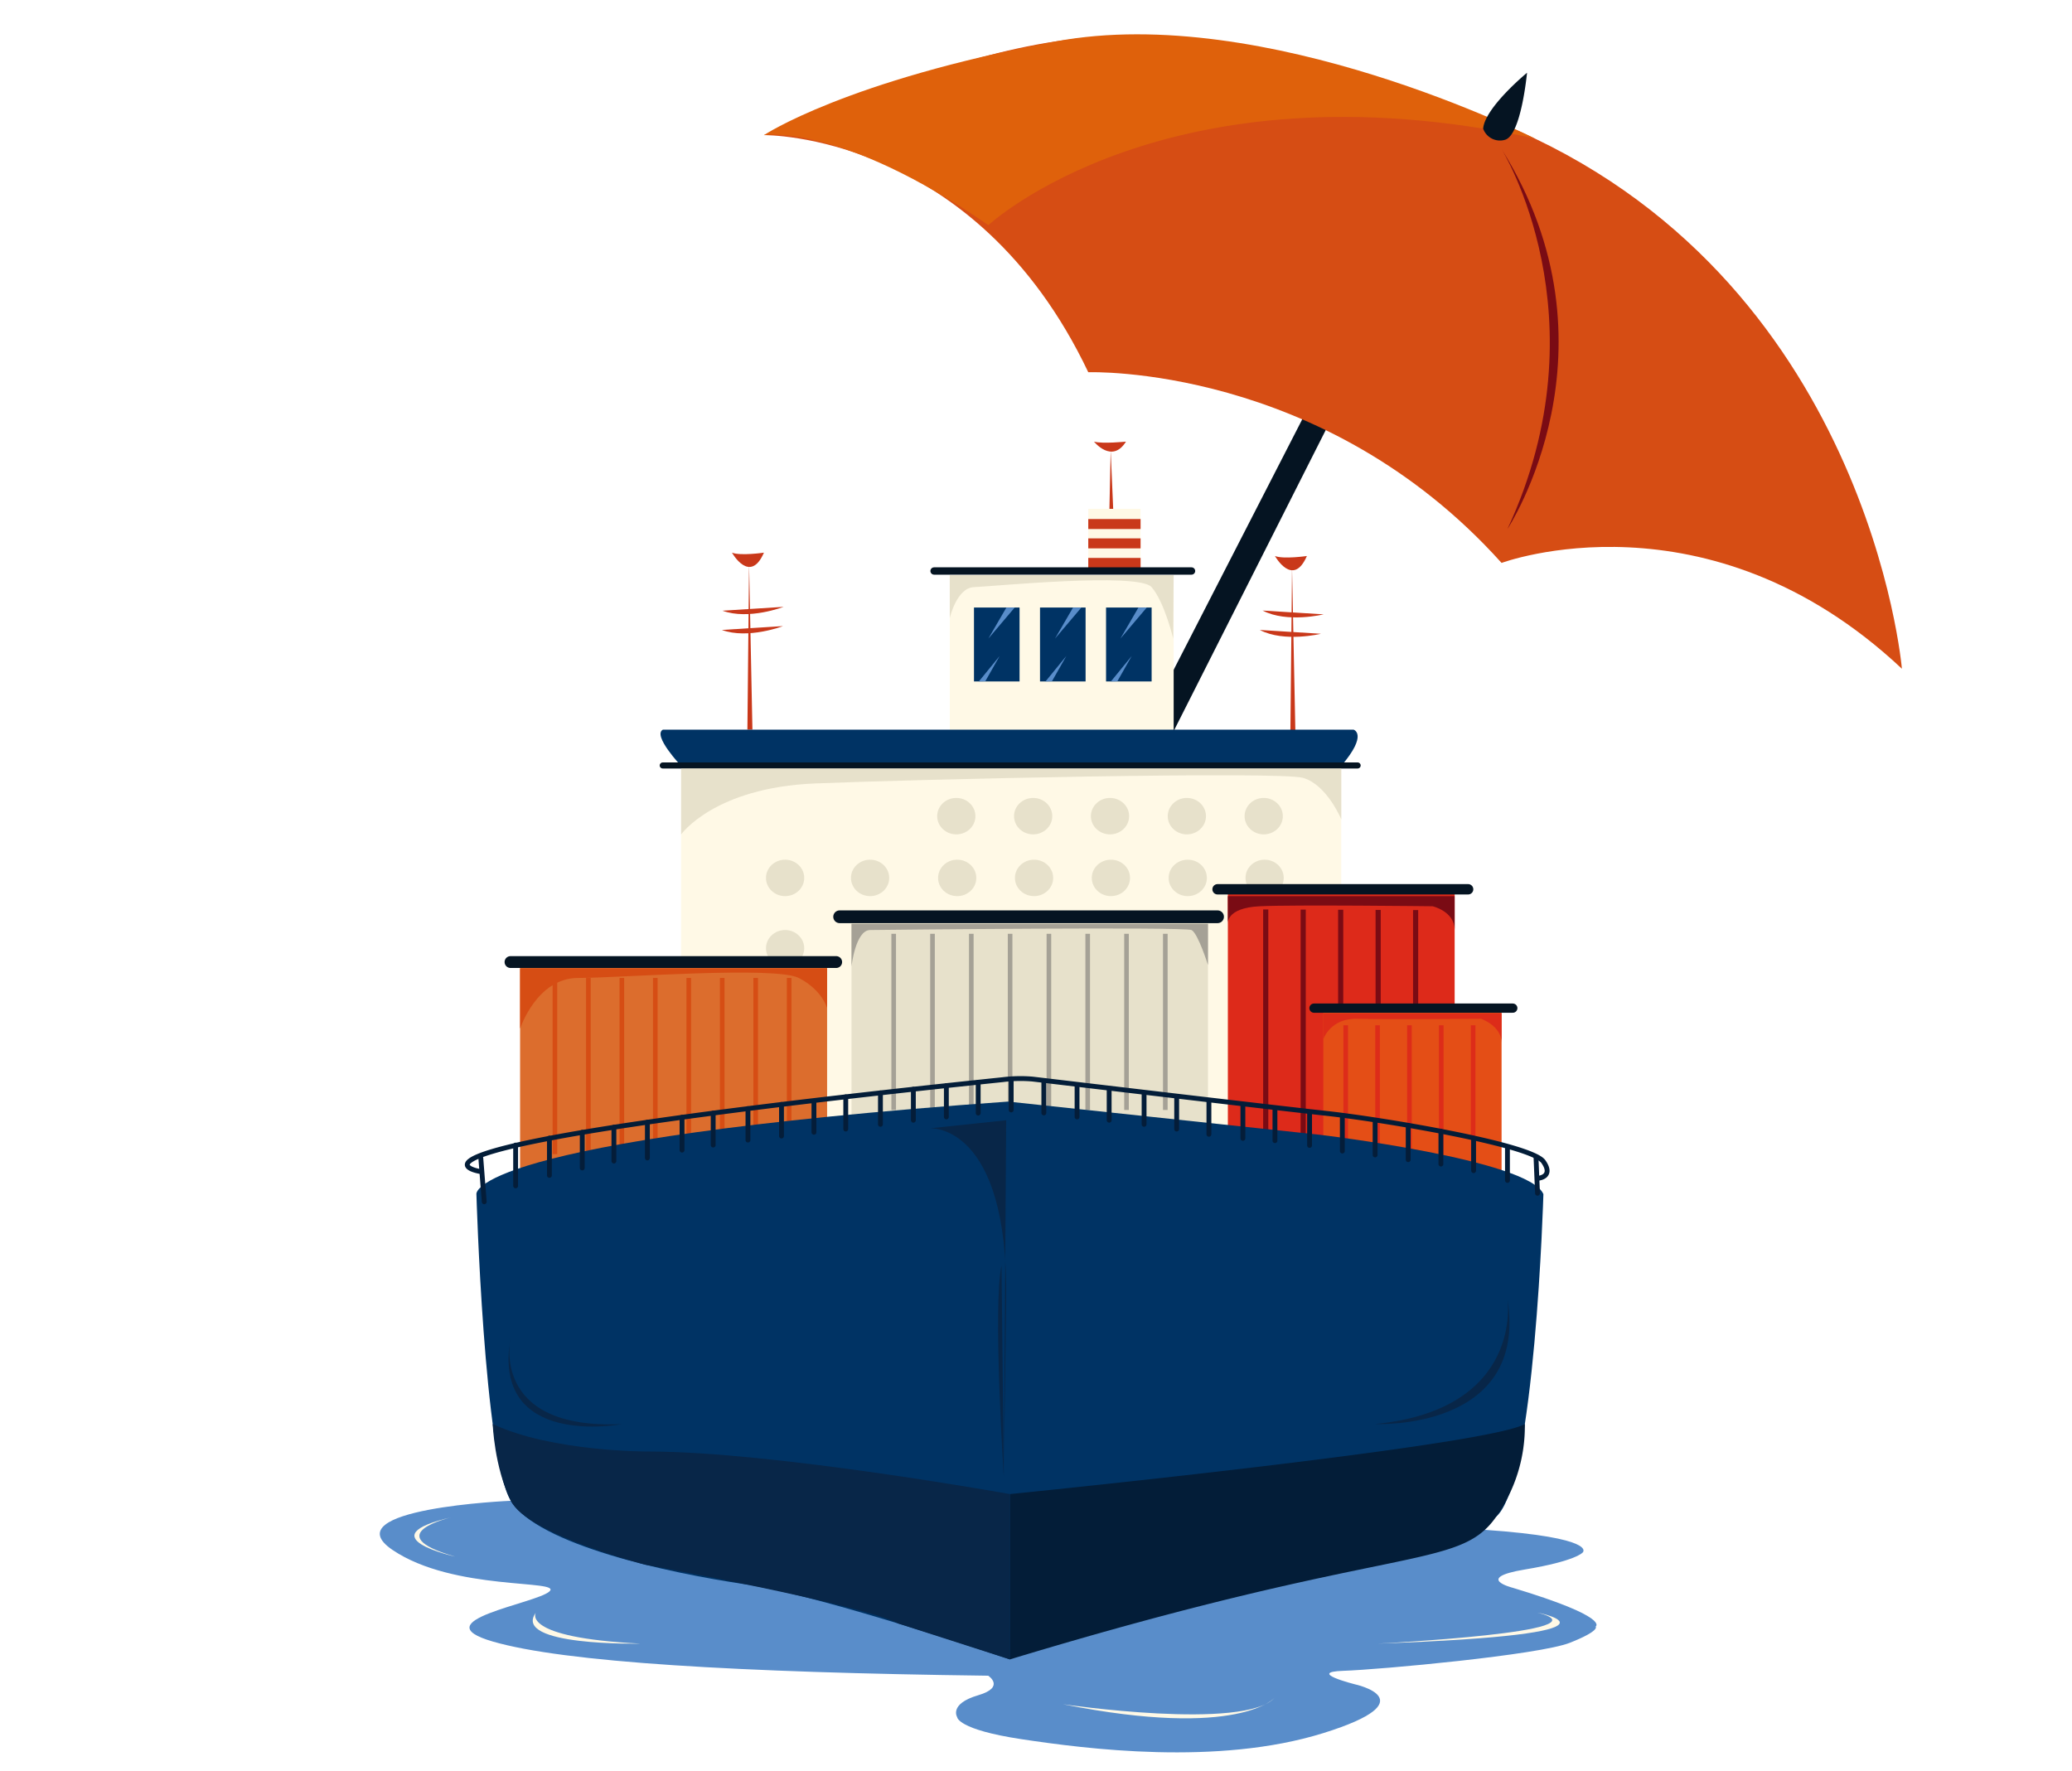 <svg xmlns="http://www.w3.org/2000/svg" xmlns:xlink="http://www.w3.org/1999/xlink" width="427" height="365" viewBox="0 0 427 365">
  <defs>
    <clipPath id="clip-path">
      <rect id="Rectangle_3091" data-name="Rectangle 3091" width="427" height="365" transform="translate(1635 2535.143)" fill="#fff" stroke="#707070" stroke-width="1"/>
    </clipPath>
  </defs>
  <g id="Mask_Group_38" data-name="Mask Group 38" transform="translate(-1635 -2535.143)" clip-path="url(#clip-path)">
    <g id="Group_2903" data-name="Group 2903" transform="translate(1713.27 2542.214)">
      <path id="Path_2055" data-name="Path 2055" d="M825.523,2880.8s-37.007,1.58-24.371,10.135,35.11,6.039,32.323,8.556-26.385,6.039-11.681,10.316,50.431,6.384,102.113,7.045c0,0,3.612,2.36-2.068,4.027-6.1,1.788-4.325,4.529-4.325,4.529s.055,2.541,13.259,4.529,40.413,5.535,62.194-1.258,6.464-10.065,6.464-10.065-10-2.516-2.36-2.768,40.386-3.271,46.724-5.787,5.282-3.332,5.282-3.332,3.244-1.868-17.069-7.992c0,0-8.09-2.013,2.509-3.774s11.919-3.523,11.919-3.523,3.21-3.009-20.181-4.65-200.732-5.989-200.732-5.989" transform="translate(-798.522 -2578.564)" fill="#598dca"/>
      <path id="Path_2056" data-name="Path 2056" d="M923.383,2919.921s37.457,5.532,43.7-1.384C967.079,2918.538,959.814,2927.2,923.383,2919.921Z" transform="translate(-782.605 -2575.758)" fill="#fff9e6"/>
      <path id="Path_2057" data-name="Path 2057" d="M980.893,2908.643s48.384-2.432,32.963-6.386C1013.856,2902.258,1036.587,2906.667,980.893,2908.643Z" transform="translate(-775.274 -2576.969)" fill="#fff9e6"/>
      <path id="Path_2058" data-name="Path 2058" d="M827.114,2902.258s-3.3,5.138,21.517,6.386C848.631,2908.643,822.074,2909.216,827.114,2902.258Z" transform="translate(-794.958 -2576.969)" fill="#fff9e6"/>
      <path id="Path_2059" data-name="Path 2059" d="M812.668,2883.926s-15.682,3.51.594,8.151C813.262,2892.077,794.728,2888,812.668,2883.926Z" transform="translate(-797.716 -2578.332)" fill="#fff9e6"/>
      <g id="Group_2902" data-name="Group 2902" transform="translate(18.027)">
        <path id="Path_2060" data-name="Path 2060" d="M980.517,2672.317,866.506,2894.43h7.771L985.264,2674.7Z" transform="translate(-807.884 -2594.064)" fill="#051422"/>
        <path id="Path_2061" data-name="Path 2061" d="M868.735,2620.245s43.329-.6,66.84,48.867c0,0,48.315-1.726,85.174,39.3,0,0,42.442-15.819,82.5,21.808,0,0-6.891-81.211-82.5-112.321C944.568,2586.559,919.256,2601.146,868.735,2620.245Z" transform="translate(-807.599 -2599.467)" fill="#d64d14"/>
        <path id="Path_2062" data-name="Path 2062" d="M914.989,2638.808s36.787-34.215,112.526-17.892c0,0-55.316-28.045-98.613-19.979s-60.167,19.321-60.167,19.321S884.282,2617.63,914.989,2638.808Z" transform="translate(-807.599 -2599.479)" fill="#df610b"/>
        <path id="Path_2063" data-name="Path 2063" d="M1000.192,2618.369a3.669,3.669,0,0,0,4.477,2.31c3.362-.879,4.566-13.822,4.566-13.822S1000.55,2614.011,1000.192,2618.369Z" transform="translate(-790.841 -2598.931)" fill="#051422"/>
        <rect id="Rectangle_993" data-name="Rectangle 993" width="46.139" height="31.982" transform="translate(99.434 111.469)" fill="#fff9e6"/>
        <rect id="Rectangle_994" data-name="Rectangle 994" width="136.041" height="89.847" transform="translate(44.069 150.774)" fill="#fff9e6"/>
        <rect id="Rectangle_995" data-name="Rectangle 995" width="10.777" height="12.181" transform="translate(127.976 97.797)" fill="#fff9e6"/>
        <rect id="Rectangle_996" data-name="Rectangle 996" width="10.777" height="2.06" transform="translate(127.976 99.901)" fill="#c9381a"/>
        <rect id="Rectangle_997" data-name="Rectangle 997" width="10.777" height="2.06" transform="translate(127.976 103.887)" fill="#c9381a"/>
        <rect id="Rectangle_998" data-name="Rectangle 998" width="10.777" height="2.06" transform="translate(127.976 107.918)" fill="#c9381a"/>
        <rect id="Rectangle_999" data-name="Rectangle 999" width="9.393" height="15.235" transform="translate(104.422 118.14)" fill="#003364"/>
        <rect id="Rectangle_1000" data-name="Rectangle 1000" width="9.393" height="15.235" transform="translate(118.03 118.14)" fill="#003364"/>
        <rect id="Rectangle_1001" data-name="Rectangle 1001" width="9.393" height="15.235" transform="translate(131.639 118.14)" fill="#003364"/>
        <line id="Line_37" data-name="Line 37" x2="53.053" transform="translate(96.2 110.61)" fill="none" stroke="#051422" stroke-linecap="round" stroke-width="1.515"/>
        <g id="Group_2090" data-name="Group 2090" transform="translate(121.127 118.141)">
          <path id="Path_1423" data-name="Path 1423" d="M925.649,2709.454l1.718-.01-5.424,6.393Z" transform="translate(-921.943 -2709.444)" fill="#598dca"/>
        </g>
        <g id="Group_2090-2" data-name="Group 2090" transform="translate(119.161 128.137)">
          <path id="Path_1423-2" data-name="Path 1423" d="M921.53,2723.954l-1.33.033,4.283-5.239Z" transform="translate(-920.199 -2718.748)" fill="#598dca"/>
        </g>
        <g id="Group_2090-3" data-name="Group 2090" transform="translate(107.39 118.141)">
          <path id="Path_1423-3" data-name="Path 1423" d="M913.464,2709.454l1.718-.01-5.423,6.393Z" transform="translate(-909.759 -2709.444)" fill="#598dca"/>
        </g>
        <g id="Group_2090-4" data-name="Group 2090" transform="translate(105.423 128.137)">
          <path id="Path_1423-4" data-name="Path 1423" d="M909.344,2723.954l-1.329.033,4.282-5.239Z" transform="translate(-908.015 -2718.748)" fill="#598dca"/>
        </g>
        <g id="Group_2090-5" data-name="Group 2090" transform="translate(134.607 118.141)">
          <path id="Path_1423-5" data-name="Path 1423" d="M937.6,2709.454l1.718-.01-5.423,6.393Z" transform="translate(-933.899 -2709.444)" fill="#598dca"/>
        </g>
        <g id="Group_2090-6" data-name="Group 2090" transform="translate(132.641 128.137)">
          <path id="Path_1423-6" data-name="Path 1423" d="M933.484,2723.954l-1.329.033,4.282-5.239Z" transform="translate(-932.155 -2718.748)" fill="#598dca"/>
        </g>
        <path id="Path_2064" data-name="Path 2064" d="M931.883,2691.336l.258-11.962.517,11.962Z" transform="translate(-799.549 -2593.539)" fill="#c9381a"/>
        <path id="Path_2065" data-name="Path 2065" d="M929.065,2677.617s3.7,4.635,6.587,0C935.652,2677.617,930.83,2678.109,929.065,2677.617Z" transform="translate(-799.908 -2593.67)" fill="#c9381a"/>
        <path id="Path_2066" data-name="Path 2066" d="M865.712,2735.224l.346-34.03.691,34.03Z" transform="translate(-807.985 -2591.917)" fill="#c9381a"/>
        <path id="Path_2067" data-name="Path 2067" d="M862.893,2698.917s3.7,6.62,6.587,0C869.48,2698.917,864.659,2699.619,862.893,2698.917Z" transform="translate(-808.344 -2592.086)" fill="#c9381a"/>
        <path id="Path_2068" data-name="Path 2068" d="M964.956,2735.866l.346-34.03.692,34.03Z" transform="translate(-795.333 -2591.869)" fill="#c9381a"/>
        <path id="Path_2069" data-name="Path 2069" d="M962.138,2699.558s3.7,6.621,6.585,0C968.724,2699.558,963.9,2700.261,962.138,2699.558Z" transform="translate(-795.692 -2592.039)" fill="#c9381a"/>
        <path id="Path_2070" data-name="Path 2070" d="M902.7,2712.063s1.432-6.236,4.988-6.361,33.934-3.118,36.609,0,4.45,10.6,4.45,10.6l.091-13.064H902.7Z" transform="translate(-803.269 -2591.765)" fill="#e7e1cb"/>
        <path id="Path_2071" data-name="Path 2071" d="M823.349,2777.8" transform="translate(-813.385 -2586.221)" fill="#dd2c19"/>
        <path id="Path_2072" data-name="Path 2072" d="M884.741,2819.662v-50H958.2v49.378l-73.464.62" transform="translate(-805.559 -2586.826)" fill="#e7e1cb"/>
        <path id="Path_2073" data-name="Path 2073" d="M854.078,2740.336s-5.951-6.272-3.757-7.467H992.649s3.092.893-2.53,7.467Z" transform="translate(-810.009 -2589.562)" fill="#003364"/>
        <path id="Path_2074" data-name="Path 2074" d="M861.162,2710.108l12.59-.794S866.54,2712.088,861.162,2710.108Z" transform="translate(-808.564 -2591.314)" fill="#c9381a"/>
        <path id="Path_2075" data-name="Path 2075" d="M959.876,2710.021l12.589.786S964.935,2712.657,959.876,2710.021Z" transform="translate(-795.981 -2591.261)" fill="#c9381a"/>
        <line id="Line_38" data-name="Line 38" x2="143.209" transform="translate(40.279 150.69)" fill="none" stroke="#051422" stroke-linecap="round" stroke-width="1.245"/>
        <path id="Path_2076" data-name="Path 2076" d="M959.372,2713.747l12.591.786S964.431,2716.381,959.372,2713.747Z" transform="translate(-796.045 -2590.984)" fill="#c9381a"/>
        <path id="Path_2077" data-name="Path 2077" d="M861.048,2713.8l12.591-.794S866.426,2715.777,861.048,2713.8Z" transform="translate(-808.579 -2591.039)" fill="#c9381a"/>
        <ellipse id="Ellipse_126" data-name="Ellipse 126" cx="3.941" cy="3.755" rx="3.941" ry="3.755" transform="translate(96.838 157.381)" fill="#e7e1cb"/>
        <ellipse id="Ellipse_127" data-name="Ellipse 127" cx="3.941" cy="3.755" rx="3.941" ry="3.755" transform="translate(112.676 157.381)" fill="#e7e1cb"/>
        <ellipse id="Ellipse_128" data-name="Ellipse 128" cx="3.941" cy="3.755" rx="3.941" ry="3.755" transform="translate(128.514 157.381)" fill="#e7e1cb"/>
        <ellipse id="Ellipse_129" data-name="Ellipse 129" cx="3.941" cy="3.755" rx="3.941" ry="3.755" transform="translate(144.352 157.381)" fill="#e7e1cb"/>
        <ellipse id="Ellipse_130" data-name="Ellipse 130" cx="3.941" cy="3.755" rx="3.941" ry="3.755" transform="translate(160.19 157.381)" fill="#e7e1cb"/>
        <ellipse id="Ellipse_131" data-name="Ellipse 131" cx="3.941" cy="3.755" rx="3.941" ry="3.755" transform="translate(97.023 170.109)" fill="#e7e1cb"/>
        <ellipse id="Ellipse_132" data-name="Ellipse 132" cx="3.941" cy="3.755" rx="3.941" ry="3.755" transform="translate(79.071 170.109)" fill="#e7e1cb"/>
        <ellipse id="Ellipse_133" data-name="Ellipse 133" cx="3.941" cy="3.755" rx="3.941" ry="3.755" transform="translate(61.557 170.109)" fill="#e7e1cb"/>
        <ellipse id="Ellipse_134" data-name="Ellipse 134" cx="3.941" cy="3.755" rx="3.941" ry="3.755" transform="translate(61.557 184.604)" fill="#e7e1cb"/>
        <ellipse id="Ellipse_135" data-name="Ellipse 135" cx="3.941" cy="3.755" rx="3.941" ry="3.755" transform="translate(112.861 170.109)" fill="#e7e1cb"/>
        <path id="Path_2078" data-name="Path 2078" d="M824.163,2819.873V2777.8h63.273v41.555l-63.273.521" transform="translate(-813.281 -2586.222)" fill="#dc6d2d"/>
        <ellipse id="Ellipse_136" data-name="Ellipse 136" cx="3.941" cy="3.755" rx="3.941" ry="3.755" transform="translate(128.699 170.109)" fill="#e7e1cb"/>
        <ellipse id="Ellipse_137" data-name="Ellipse 137" cx="3.941" cy="3.755" rx="3.941" ry="3.755" transform="translate(160.375 170.109)" fill="#e7e1cb"/>
        <ellipse id="Ellipse_138" data-name="Ellipse 138" cx="3.941" cy="3.755" rx="3.941" ry="3.755" transform="translate(144.537 170.109)" fill="#e7e1cb"/>
        <path id="Path_2079" data-name="Path 2079" d="M953.531,2820.936v-57.442h46.738v55.415l-46.738,2.027" transform="translate(-796.789 -2587.285)" fill="#dd2a1a"/>
        <rect id="Rectangle_1002" data-name="Rectangle 1002" width="0.951" height="36.309" transform="translate(17.585 194.483)" fill="#d64d14"/>
        <rect id="Rectangle_1003" data-name="Rectangle 1003" width="0.951" height="36.309" transform="translate(24.481 194.483)" fill="#d64d14"/>
        <rect id="Rectangle_1004" data-name="Rectangle 1004" width="0.951" height="36.309" transform="translate(31.377 194.483)" fill="#d64d14"/>
        <rect id="Rectangle_1005" data-name="Rectangle 1005" width="0.951" height="36.309" transform="translate(38.272 194.483)" fill="#d64d14"/>
        <rect id="Rectangle_1006" data-name="Rectangle 1006" width="0.951" height="36.309" transform="translate(45.168 194.483)" fill="#d64d14"/>
        <rect id="Rectangle_1007" data-name="Rectangle 1007" width="0.951" height="36.309" transform="translate(52.063 194.483)" fill="#d64d14"/>
        <rect id="Rectangle_1008" data-name="Rectangle 1008" width="0.951" height="36.309" transform="translate(58.959 194.483)" fill="#d64d14"/>
        <rect id="Rectangle_1009" data-name="Rectangle 1009" width="0.951" height="36.309" transform="translate(65.855 194.483)" fill="#d64d14"/>
        <rect id="Rectangle_1010" data-name="Rectangle 1010" width="0.951" height="36.309" transform="translate(87.401 185.381)" fill="#a5a196"/>
        <rect id="Rectangle_1011" data-name="Rectangle 1011" width="0.951" height="36.309" transform="translate(95.398 185.381)" fill="#a5a196"/>
        <rect id="Rectangle_1012" data-name="Rectangle 1012" width="0.951" height="36.309" transform="translate(103.394 185.381)" fill="#a5a196"/>
        <rect id="Rectangle_1013" data-name="Rectangle 1013" width="0.951" height="36.309" transform="translate(111.39 185.381)" fill="#a5a196"/>
        <rect id="Rectangle_1014" data-name="Rectangle 1014" width="0.951" height="36.309" transform="translate(119.387 185.381)" fill="#a5a196"/>
        <rect id="Rectangle_1015" data-name="Rectangle 1015" width="0.951" height="36.309" transform="translate(127.383 185.381)" fill="#a5a196"/>
        <rect id="Rectangle_1016" data-name="Rectangle 1016" width="0.951" height="36.309" transform="translate(135.379 185.381)" fill="#a5a196"/>
        <rect id="Rectangle_1017" data-name="Rectangle 1017" width="0.951" height="36.309" transform="translate(143.376 185.381)" fill="#a5a196"/>
        <rect id="Rectangle_1018" data-name="Rectangle 1018" width="1.06" height="46.275" transform="translate(164.016 180.367)" fill="#7a0b14"/>
        <rect id="Rectangle_1019" data-name="Rectangle 1019" width="1.06" height="46.275" transform="translate(171.739 180.398)" fill="#7a0b14"/>
        <rect id="Rectangle_1020" data-name="Rectangle 1020" width="1.06" height="46.275" transform="translate(179.461 180.43)" fill="#7a0b14"/>
        <rect id="Rectangle_1021" data-name="Rectangle 1021" width="1.06" height="46.275" transform="translate(187.184 180.462)" fill="#7a0b14"/>
        <rect id="Rectangle_1022" data-name="Rectangle 1022" width="1.06" height="46.275" transform="translate(194.907 180.493)" fill="#7a0b14"/>
        <path id="Path_2080" data-name="Path 2080" d="M970.982,2820.559v-34.266h36.732v40.049l-36.732-5.784" transform="translate(-794.564 -2585.59)" fill="#e44e16"/>
        <rect id="Rectangle_1023" data-name="Rectangle 1023" width="0.951" height="36.309" transform="translate(180.552 204.237)" fill="#dd2c19"/>
        <rect id="Rectangle_1024" data-name="Rectangle 1024" width="0.951" height="36.309" transform="translate(187.117 204.237)" fill="#dd2c19"/>
        <rect id="Rectangle_1025" data-name="Rectangle 1025" width="0.951" height="36.309" transform="translate(193.681 204.237)" fill="#dd2c19"/>
        <rect id="Rectangle_1026" data-name="Rectangle 1026" width="0.951" height="36.309" transform="translate(200.246 204.237)" fill="#dd2c19"/>
        <rect id="Rectangle_1027" data-name="Rectangle 1027" width="0.951" height="36.309" transform="translate(206.811 204.237)" fill="#dd2c19"/>
        <path id="Path_2081" data-name="Path 2081" d="M816.182,2823.3s-2.268-11.16,109.567-19.081l64.229,6.841s43.16,5.112,46.089,12.24c0,0-1.71,59.4-9.676,66.405s-94.536,23.063-100.269,29.484c0,0-38.514-13.136-54.444-15.472s-42.892-8.173-48.406-17.223S816.182,2823.3,816.182,2823.3Z" transform="translate(-814.299 -2584.257)" fill="#003364"/>
        <path id="Path_2082" data-name="Path 2082" d="M913.691,2914.588v-34.074s97.976-9.795,106.122-14.436a32.338,32.338,0,0,1-5.853,19.026C1006.12,2896.468,993.429,2890.4,913.691,2914.588Z" transform="translate(-801.868 -2579.658)" fill="#031d38"/>
        <path id="Path_2083" data-name="Path 2083" d="M925.742,2880.514s-48.729-8.775-74.528-8.775c0,0-19.7.114-32.051-5.661,0,0,.308,8.817,3.728,15.815s27.814,13.2,27.814,13.2,44.569,8.135,52.088,12.116l22.948,7.38Z" transform="translate(-813.919 -2579.658)" fill="#082648"/>
        <path id="Path_2084" data-name="Path 2084" d="M817.422,2818.967s-29.726-4.62,107.6-18.933h0a29.359,29.359,0,0,1,6.167-.126c10.609,1.258,50.816,6.019,60.636,7.079,11.287,1.219,42.158,6.368,44.655,9.944,2.159,3.092-.95,3.4-.95,3.4" transform="translate(-814.709 -2584.586)" fill="none" stroke="#031d38" stroke-width="1"/>
        <line id="Line_39" data-name="Line 39" x2="0.705" y2="9.034" transform="translate(2.787 231.586)" fill="none" stroke="#041d39" stroke-linecap="round" stroke-width="1"/>
        <line id="Line_40" data-name="Line 40" y2="8.412" transform="translate(9.964 228.923)" fill="none" stroke="#041d39" stroke-linecap="round" stroke-width="1"/>
        <line id="Line_41" data-name="Line 41" y2="7.676" transform="translate(16.926 227.494)" fill="none" stroke="#041d39" stroke-linecap="round" stroke-width="1"/>
        <line id="Line_42" data-name="Line 42" y2="7.36" transform="translate(23.697 226.291)" fill="none" stroke="#041d39" stroke-linecap="round" stroke-width="1"/>
        <line id="Line_43" data-name="Line 43" y2="6.986" transform="translate(30.216 225.238)" fill="none" stroke="#041d39" stroke-linecap="round" stroke-width="1"/>
        <line id="Line_44" data-name="Line 44" y2="7.384" transform="translate(37.118 224.202)" fill="none" stroke="#041d39" stroke-linecap="round" stroke-width="1"/>
        <line id="Line_45" data-name="Line 45" y2="6.776" transform="translate(44.256 223.195)" fill="none" stroke="#041d39" stroke-linecap="round" stroke-width="1"/>
        <line id="Line_46" data-name="Line 46" y2="6.591" transform="translate(50.677 222.333)" fill="none" stroke="#041d39" stroke-linecap="round" stroke-width="1"/>
        <line id="Line_47" data-name="Line 47" y2="6.486" transform="translate(57.843 221.409)" fill="none" stroke="#041d39" stroke-linecap="round" stroke-width="1"/>
        <line id="Line_48" data-name="Line 48" y2="6.515" transform="translate(64.756 220.551)" fill="none" stroke="#041d39" stroke-linecap="round" stroke-width="1"/>
        <line id="Line_49" data-name="Line 49" y2="6.331" transform="translate(71.442 219.96)" fill="none" stroke="#041d39" stroke-linecap="round" stroke-width="1"/>
        <line id="Line_50" data-name="Line 50" y2="6.646" transform="translate(77.998 218.982)" fill="none" stroke="#041d39" stroke-linecap="round" stroke-width="1"/>
        <line id="Line_51" data-name="Line 51" y2="6.484" transform="translate(85.146 218.168)" fill="none" stroke="#041d39" stroke-linecap="round" stroke-width="1"/>
        <line id="Line_52" data-name="Line 52" y2="6.394" transform="translate(91.93 217.414)" fill="none" stroke="#041d39" stroke-linecap="round" stroke-width="1"/>
        <line id="Line_53" data-name="Line 53" y2="6.451" transform="translate(98.729 216.675)" fill="none" stroke="#041d39" stroke-linecap="round" stroke-width="1"/>
        <line id="Line_54" data-name="Line 54" y2="6.357" transform="translate(105.29 215.976)" fill="none" stroke="#041d39" stroke-linecap="round" stroke-width="1"/>
        <line id="Line_55" data-name="Line 55" y2="6.405" transform="translate(112.09 215.285)" fill="none" stroke="#041d39" stroke-linecap="round" stroke-width="1"/>
        <line id="Line_56" data-name="Line 56" y2="6.329" transform="translate(118.818 215.976)" fill="none" stroke="#041d39" stroke-linecap="round" stroke-width="1"/>
        <line id="Line_57" data-name="Line 57" y2="6.451" transform="translate(125.665 216.675)" fill="none" stroke="#041d39" stroke-linecap="round" stroke-width="1"/>
        <line id="Line_58" data-name="Line 58" y2="6.394" transform="translate(132.28 217.414)" fill="none" stroke="#041d39" stroke-linecap="round" stroke-width="1"/>
        <line id="Line_59" data-name="Line 59" y2="6.484" transform="translate(139.477 218.168)" fill="none" stroke="#041d39" stroke-linecap="round" stroke-width="1"/>
        <line id="Line_60" data-name="Line 60" y2="6.474" transform="translate(146.194 219.154)" fill="none" stroke="#041d39" stroke-linecap="round" stroke-width="1"/>
        <line id="Line_61" data-name="Line 61" y2="6.804" transform="translate(152.838 219.9)" fill="none" stroke="#041d39" stroke-linecap="round" stroke-width="1"/>
        <line id="Line_62" data-name="Line 62" y2="6.938" transform="translate(159.839 220.611)" fill="none" stroke="#041d39" stroke-linecap="round" stroke-width="1"/>
        <line id="Line_63" data-name="Line 63" y2="6.329" transform="translate(166.446 221.69)" fill="none" stroke="#041d39" stroke-linecap="round" stroke-width="1"/>
        <line id="Line_64" data-name="Line 64" y2="6.605" transform="translate(173.581 222.391)" fill="none" stroke="#041d39" stroke-linecap="round" stroke-width="1"/>
        <line id="Line_65" data-name="Line 65" y2="7.032" transform="translate(180.335 223.125)" fill="none" stroke="#041d39" stroke-linecap="round" stroke-width="1"/>
        <line id="Line_66" data-name="Line 66" y2="6.882" transform="translate(187.089 224.08)" fill="none" stroke="#041d39" stroke-linecap="round" stroke-width="1"/>
        <line id="Line_67" data-name="Line 67" y2="7.09" transform="translate(193.907 224.855)" fill="none" stroke="#041d39" stroke-linecap="round" stroke-width="1"/>
        <line id="Line_68" data-name="Line 68" y2="6.76" transform="translate(200.647 226.08)" fill="none" stroke="#041d39" stroke-linecap="round" stroke-width="1"/>
        <line id="Line_69" data-name="Line 69" y2="6.65" transform="translate(207.383 227.55)" fill="none" stroke="#041d39" stroke-linecap="round" stroke-width="1"/>
        <line id="Line_70" data-name="Line 70" y2="6.751" transform="translate(214.361 229.459)" fill="none" stroke="#041d39" stroke-linecap="round" stroke-width="1"/>
        <line id="Line_71" data-name="Line 71" x2="0.314" y2="7.516" transform="translate(220.241 231.343)" fill="none" stroke="#041d39" stroke-linecap="round" stroke-width="1"/>
        <line id="Line_72" data-name="Line 72" x2="67.12" transform="translate(8.908 191.206)" fill="none" stroke="#051422" stroke-linecap="round" stroke-width="2.438"/>
        <line id="Line_73" data-name="Line 73" x2="51.635" transform="translate(154.62 176.209)" fill="none" stroke="#051422" stroke-linecap="round" stroke-width="2.138"/>
        <line id="Line_74" data-name="Line 74" x2="40.968" transform="translate(174.491 200.703)" fill="none" stroke="#051422" stroke-linecap="round" stroke-width="1.905"/>
        <line id="Line_75" data-name="Line 75" x2="77.884" transform="translate(76.736 181.872)" fill="none" stroke="#051422" stroke-linecap="round" stroke-width="2.626"/>
        <g id="Group_2901" data-name="Group 2901" transform="translate(8.503 23.646)">
          <path id="Path_2085" data-name="Path 2085" d="M853.6,2753.9s6.832-9.648,27.6-10.5,95.7-2.564,100.6-1.14,7.842,8.543,7.842,8.543V2740.36H853.6Z" transform="translate(-818.032 -2612.65)" fill="#e7e1cb"/>
          <path id="Path_2086" data-name="Path 2086" d="M824.163,2791.087s3.413-10.446,11.953-10.446,40.625-2.495,45.482,0,5.838,6.219,5.838,6.219v-8.185l-63.273-.012Z" transform="translate(-821.784 -2609.803)" fill="#d64d14"/>
          <path id="Path_2087" data-name="Path 2087" d="M884.741,2778.906s.808-7.463,3.829-7.511,64.9-.682,66.242,0,3.393,7.223,3.393,7.223v-8.472H884.741Z" transform="translate(-814.061 -2610.437)" fill="#a5a196"/>
          <path id="Path_2088" data-name="Path 2088" d="M899.123,2809.459s16.158-1.047,15.662,35.365l-.5,36.413.5-73.438Z" transform="translate(-812.228 -2607.637)" fill="#082648"/>
          <path id="Path_2089" data-name="Path 2089" d="M912.244,2835.627l.461,43.542S910.409,2843.962,912.244,2835.627Z" transform="translate(-810.646 -2605.568)" fill="#082648"/>
          <path id="Path_2090" data-name="Path 2090" d="M1007.719,2841.978s3.564,22.858-27.271,25.893C980.447,2867.87,1012.12,2869.41,1007.719,2841.978Z" transform="translate(-801.861 -2605.096)" fill="#082648"/>
          <path id="Path_2091" data-name="Path 2091" d="M822.459,2849.524s-4.333,19.026,22.943,17.8C845.4,2867.325,818.454,2872.532,822.459,2849.524Z" transform="translate(-822.053 -2604.535)" fill="#082648"/>
          <path id="Path_2092" data-name="Path 2092" d="M953.532,2770.543s-.52-3.311,6.586-3.649,35.6,0,35.6,0,4.551,1.027,4.551,4.9v-6.985H953.523Z" transform="translate(-805.293 -2610.834)" fill="#7a0b14"/>
          <path id="Path_2093" data-name="Path 2093" d="M970.982,2792.626s1.4-4.381,7.07-4.219,25.421,0,25.421,0,4.241,1.458,4.241,4.949v-6.064H970.982Z" transform="translate(-803.067 -2609.162)" fill="#dd2c19"/>
          <path id="Path_2094" data-name="Path 2094" d="M1003.561,2621.488s21.527,34.632,1.211,78.314C1004.772,2699.8,1029.282,2662.648,1003.561,2621.488Z" transform="translate(-798.914 -2621.488)" fill="#7a0b14"/>
        </g>
      </g>
    </g>
  </g>
</svg>
